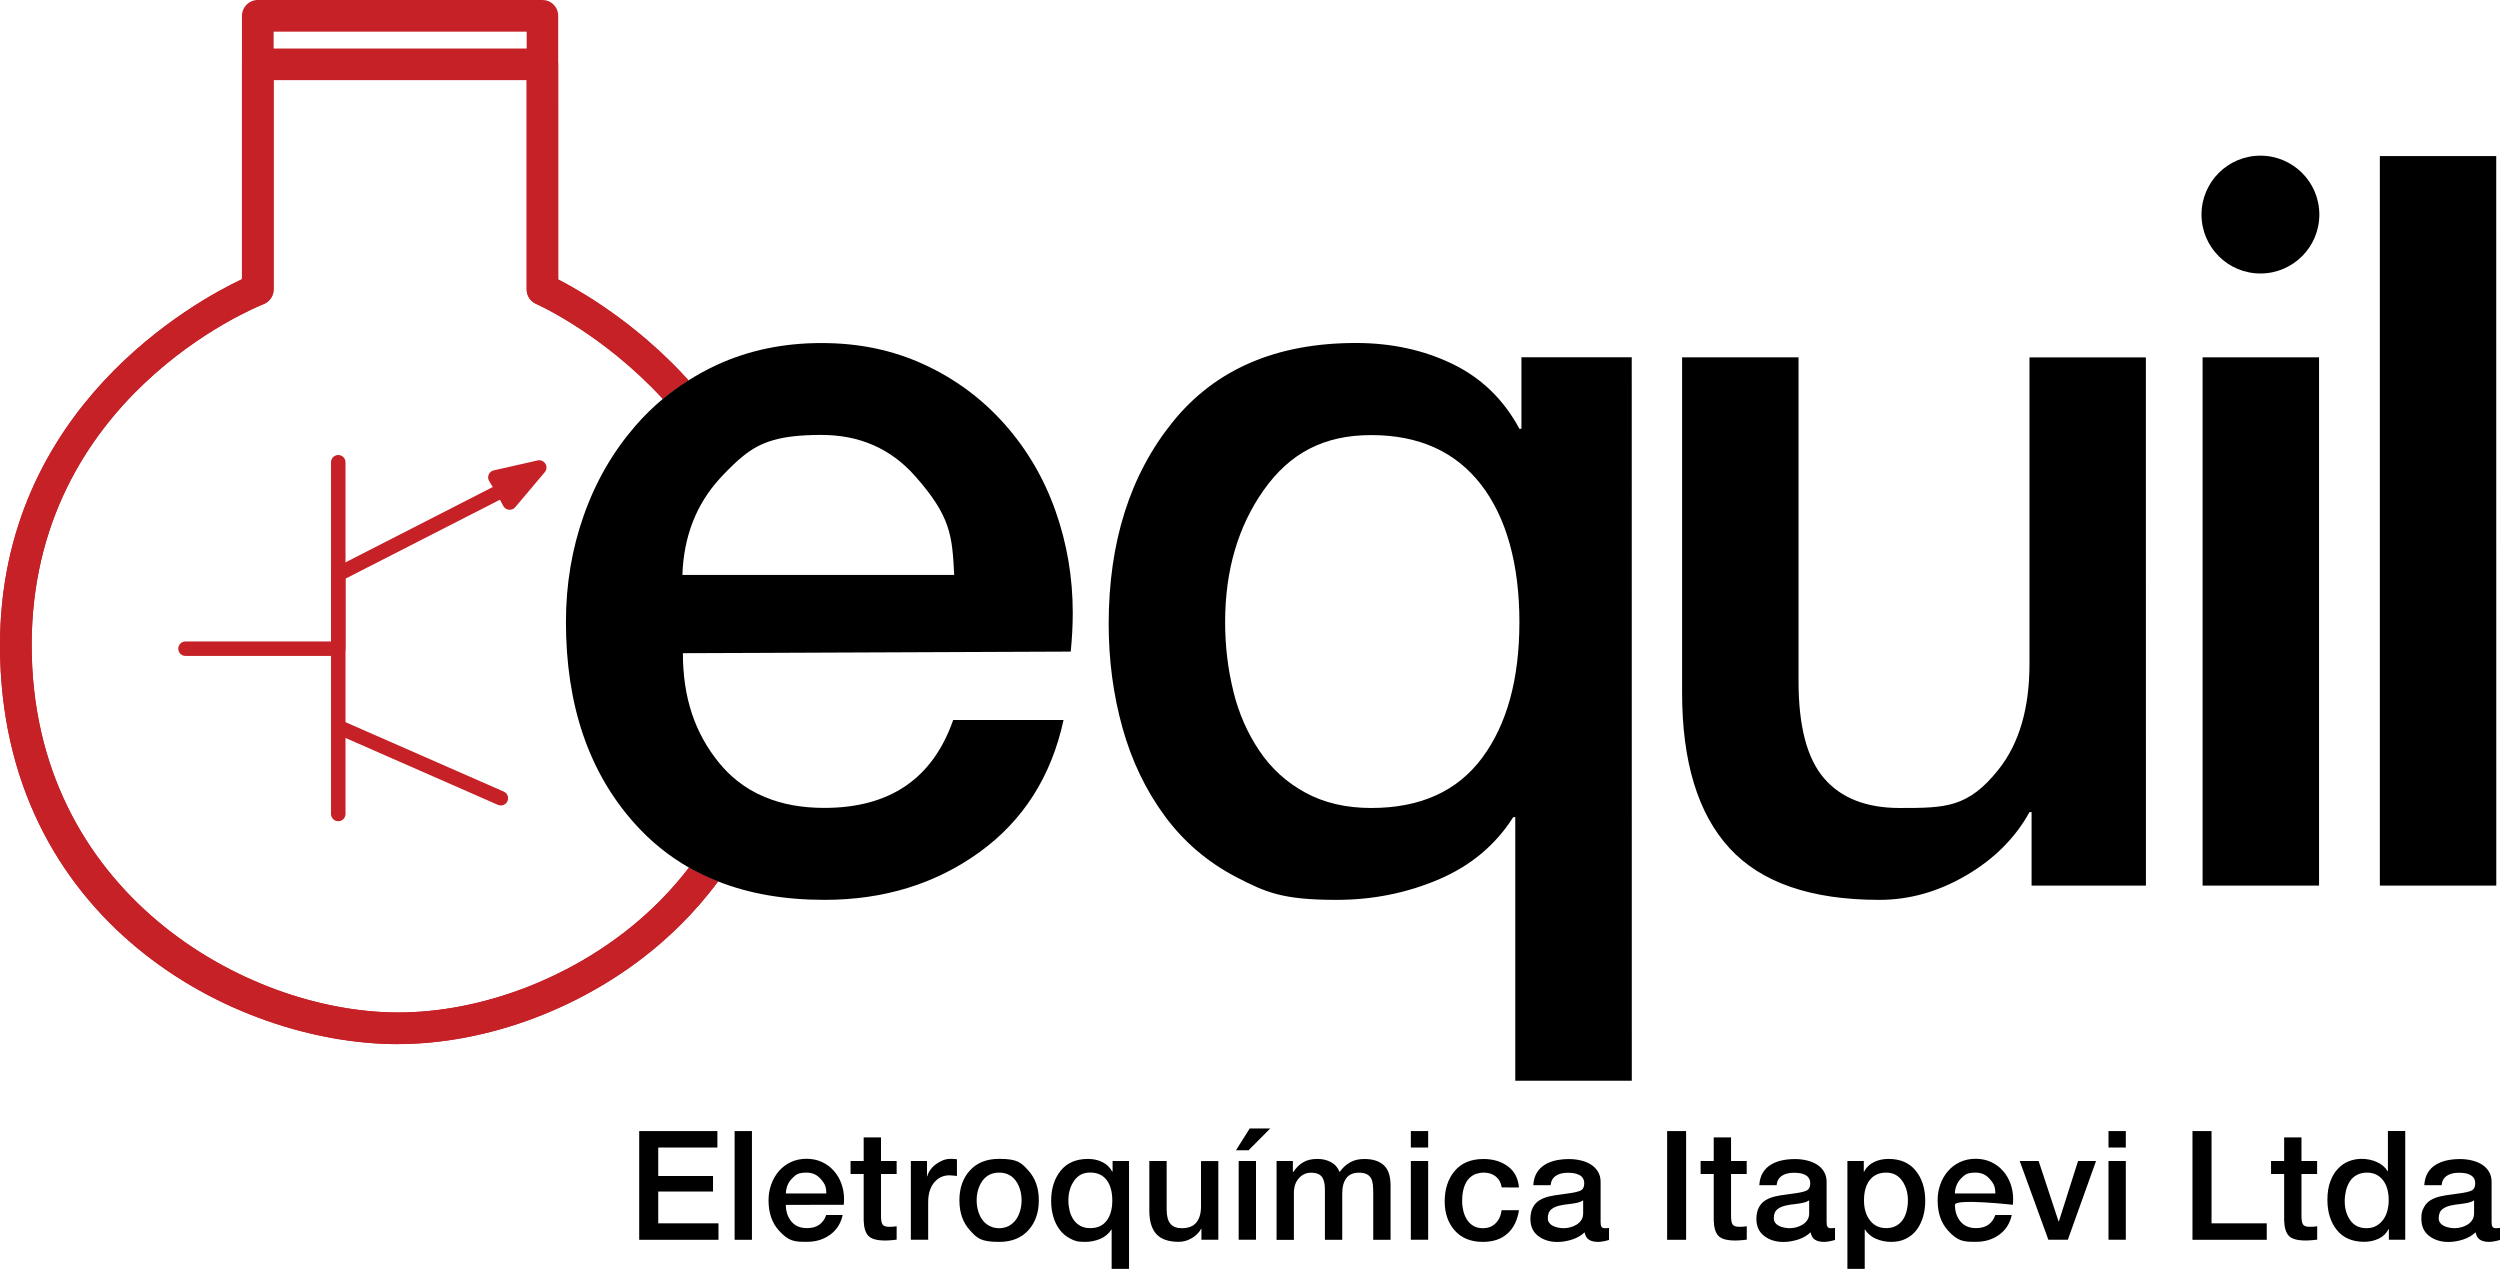 <svg xmlns="http://www.w3.org/2000/svg" viewBox="0 0 345 175.1"><defs><style>.cls-1{fill:#c52127}</style></defs><path d="M95.08 119.73c-2.3 3-4.77 5.47-7.1 7.45-9.23 7.85-21.59 12.54-33.05 12.54-21 0-50.56-16.64-50.56-50.68s30.7-46.55 32-47.07c.84-.33 1.39-1.13 1.39-2.03V4.37h34.92v35.57c0 .87.51 1.65 1.31 2 .17.07 9.21 4.12 17.48 13.11 1.12-.93 2.3-1.79 3.54-2.56h.01c-.06-.07-.12-.14-.2-.21-.68-.76-1.38-1.48-2.07-2.17-.58-.57-1.16-1.13-1.73-1.66-.58-.53-1.15-1.04-1.72-1.53s-1.13-.95-1.69-1.4c-.55-.45-1.1-.88-1.64-1.28-.21-.16-.43-.32-.64-.48-.63-.47-1.25-.91-1.85-1.31-.59-.41-1.17-.79-1.71-1.14-.55-.36-1.07-.68-1.57-.97-.98-.59-1.83-1.07-2.53-1.44-.23-.13-.45-.24-.64-.34V2.17c0-.58-.23-1.13-.64-1.54S75.43 0 74.85 0H35.57c-1.2 0-2.18.98-2.18 2.19v36.34C26.92 41.59 0 56.27 0 89.05c0 37.96 32.11 55.04 54.92 55.04h-.01v-.02c12.47 0 25.88-5.07 35.88-13.58.59-.5 1.2-1.04 1.8-1.6.21-.19.41-.38.61-.58.27-.25.55-.52.82-.79 1.72-1.72 3.44-3.67 5.07-5.88-1.4-.55-2.74-1.19-4.01-1.91" class="cls-1"/><path d="M105.55 109.99c-.06.18-.13.36-.2.54l.21-.54zm-6.45 11.65c.17-.23.34-.47.51-.7-.17.24-.34.47-.52.7Zm-11.12 5.54c-9.23 7.85-21.59 12.54-33.05 12.54-21 0-50.56-16.64-50.56-50.68s30.7-46.55 32-47.07c.84-.33 1.39-1.13 1.39-2.03V11.06h34.92v28.88c0 .87.51 1.65 1.31 2 .17.07 9.21 4.12 17.48 13.11 1.12-.93 2.3-1.79 3.54-2.56-.06-.07-.12-.14-.19-.21-.68-.76-1.38-1.48-2.07-2.17-.58-.57-1.16-1.12-1.73-1.66-.58-.53-1.15-1.04-1.72-1.53s-1.13-.95-1.69-1.4c-.55-.45-1.1-.88-1.64-1.28-.21-.16-.43-.32-.64-.48-.63-.46-1.25-.9-1.85-1.31-.59-.41-1.17-.79-1.71-1.14-.55-.35-1.07-.67-1.57-.97-.98-.59-1.83-1.07-2.53-1.44-.23-.12-.45-.23-.64-.33V8.87c0-.58-.23-1.13-.64-1.54s-.96-.63-1.54-.63H35.57c-1.2 0-2.18.97-2.18 2.18v29.65C26.92 41.59 0 56.27 0 89.05c0 37.96 32.11 55.04 54.92 55.04h-.01c12.47-.01 25.88-5.08 35.88-13.59.59-.5 1.2-1.04 1.8-1.61.21-.19.41-.38.61-.58.27-.25.55-.52.82-.79 1.72-1.72 3.44-3.67 5.07-5.88-1.4-.55-2.74-1.19-4.01-1.91-2.3 3-4.77 5.47-7.1 7.45" class="cls-1"/><path d="M46.68 113.33c-.55 0-1-.45-1-1V63.79c0-.55.45-1 1-1s1 .45 1 1v48.54c0 .55-.45 1-1 1" class="cls-1"/><path d="M46.68 90.52H25.6c-.55 0-1-.45-1-1s.45-1 1-1h20.08v-9.28c0-.38.21-.72.54-.89l23.33-11.93c.49-.25 1.09-.06 1.35.44.25.49.06 1.09-.44 1.35L47.67 79.86v9.67c0 .55-.45 1-1 1h.01Z" class="cls-1"/><path d="m69.52 109.24-21.84-9.58-.22-.1c-.51-.22-1.1 0-1.32.51-.23.51 0 1.1.51 1.32l1.03.45 21.03 9.23c.13.05.27.08.4.08.39.01.76-.22.92-.59.23-.51 0-1.1-.51-1.32m-1.15-43.36.53.87.37.62.61 1.14.45.83 4.08-4.83z" class="cls-1"/><path d="M75.27 64c-.23-.37-.66-.56-1.08-.46l-6.05 1.37c-.31.07-.58.28-.7.58s-.1.64.07.91l.49.81.39.64.6 1.11.46.86c.16.29.45.49.78.52h.11c.29.01.57-.11.76-.34l4.08-4.84c.28-.32.31-.79.09-1.16m-4.3 3.04-.46.54-.57-1.03.53-.12 1.25-.28z" class="cls-1"/><path d="M344.41 169.49c-.21 0-.36-.06-.44-.19-.09-.13-.13-.34-.13-.63v-5.56c0-.55-.12-1.02-.37-1.43q-.375-.615-.99-.99c-.42-.26-.88-.44-1.4-.56s-1.05-.18-1.6-.18q-.945 0-1.8.18c-.56.12-1.08.32-1.54.6s-.83.65-1.11 1.12q-.42.705-.48 1.71h2.39c.05-.57.29-1 .71-1.29s.98-.43 1.68-.43q.42 0 .81.06c.39.06.49.12.71.22s.4.25.53.45c.13.19.2.44.2.73 0 .51-.17.84-.51 1s-.91.29-1.69.39q-.69.09-1.05.15c-.61.07-1.14.16-1.61.27q-.705.165-1.29.51t-.93.99c-.345.645-.35.97-.35 1.61 0 1.01.36 1.79 1.07 2.34.72.55 1.6.83 2.65.83.69 0 1.37-.12 2.06-.34.68-.23 1.25-.56 1.7-.99q.135.72.6 1.02c.32.2.73.3 1.25.3.2 0 .45-.02.76-.08s.56-.12.76-.19v-1.66c-.17.03-.37.04-.59.04m-2.99-3.84v1.78c0 .36-.08.67-.25.93s-.39.47-.66.64-.57.29-.88.37-.61.12-.89.12c-.22 0-.46-.02-.72-.07s-.5-.12-.72-.23c-.23-.1-.41-.25-.55-.43s-.21-.4-.21-.65c0-.57.18-.99.53-1.26s.83-.45 1.43-.55c.22-.05.53-.09.92-.13.48-.06.87-.12 1.19-.19q.465-.105.81-.33s.02-.01.02-.01c-.01 0-.01.01-.02.01m-11.89-9.57v5.54h-.04c-.35-.56-.85-.98-1.51-1.27s-1.36-.43-2.1-.43c-.61 0-1.2.12-1.76.34s-1.06.57-1.5 1.04c-.44.46-.79 1.06-1.05 1.77s-.39 1.55-.39 2.5c0 1.71.44 3.1 1.31 4.18s2.13 1.62 3.77 1.62c.73 0 1.4-.15 2.01-.44.6-.29 1.06-.73 1.35-1.32h.04v1.47h2.26v-15zm-.07 10.98c-.12.46-.31.87-.56 1.23q-.39.54-.96.87c-.39.22-.84.33-1.36.33-.98 0-1.73-.36-2.24-1.09-.52-.73-.77-1.61-.77-2.63 0-.5.06-.99.17-1.46.12-.47.29-.89.53-1.27s.56-.67.96-.89.87-.33 1.4-.33c.93 0 1.66.34 2.2 1.02s.81 1.61.81 2.8c0 .49-.06.96-.18 1.42m-10.7 2.24c-.5 0-.81-.11-.95-.33-.14-.21-.21-.6-.21-1.16v-5.8h2.16v-1.79h-2.16v-3.26h-2.39v3.26h-1.81v1.79h1.81v6.41c.03.98.24 1.69.64 2.12s1.18.65 2.36.65c.24 0 .58-.02 1.03-.06.23-.02.4-.05.53-.06v-1.85c-.23.05-.56.08-1.01.08m-13.57-.48v-12.73h-2.63v15h10.25v-2.27zm-14.22-8.6v10.86h2.39v-10.86zm0-4.13v2.27h2.39v-2.27zm-4.2 4.13-2.65 8.34h-.04l-2.75-8.34h-2.61l3.95 10.86h2.69l3.89-10.86zm-9 6.04c.03-.27.04-.53.04-.8q0-1.095-.36-2.1c-.24-.68-.59-1.27-1.05-1.79s-1.01-.93-1.65-1.22-1.33-.44-2.11-.44-1.5.15-2.15.45-1.21.72-1.67 1.25-.81 1.15-1.06 1.84c-.25.7-.37 1.43-.37 2.2q0 2.565 1.41 4.14c1.41 1.575 2.24 1.58 3.91 1.58 1.22 0 2.28-.33 3.18-.98s1.48-1.56 1.73-2.72h-2.27c-.42 1.21-1.31 1.81-2.65 1.81-.93 0-1.66-.3-2.16-.92-.51-.62-.76-1.38-.76-2.29s7.98-.01 7.98-.01Zm-8-1.56c.03-.83.31-1.51.84-2.06.54-.55.85-.82 2.02-.82q1.17 0 1.92.84c.75.84.77 1.24.81 2.04zm-5.4-3.14c-.87-1.09-2.13-1.63-3.77-1.63-.72 0-1.39.14-1.98.43-.6.28-1.06.73-1.38 1.33h-.04v-1.47h-2.27.01v14.88h2.39v-5.42h.04c.36.57.87 1 1.53 1.28s1.33.42 2.1.42 1.46-.15 2.06-.46 1.1-.73 1.48-1.26.67-1.14.86-1.82.28-1.39.28-2.13c0-1.68-.43-3.07-1.31-4.15m-1.25 5.52c-.11.46-.28.87-.52 1.23s-.56.65-.95.86c-.4.21-.85.31-1.37.31-.94 0-1.68-.36-2.23-1.07s-.82-1.63-.82-2.75c0-1.19.26-2.12.79-2.81s1.32-1.03 2.26-1.03 1.68.37 2.21 1.12.8 1.66.8 2.72c0 .49-.06.97-.17 1.42m-10.48 2.41c-.21 0-.36-.06-.44-.19-.09-.13-.13-.34-.13-.63v-5.56c0-.55-.12-1.02-.37-1.43q-.375-.615-.99-.99c-.42-.26-.88-.44-1.4-.56s-1.05-.18-1.6-.18q-.945 0-1.8.18c-.56.12-1.08.32-1.54.6s-.83.65-1.11 1.12q-.42.705-.48 1.71h2.39c.05-.57.29-1 .71-1.29s.98-.43 1.68-.43q.42 0 .81.06c.39.06.49.12.71.22s.4.25.53.45c.13.19.2.44.2.73 0 .51-.17.84-.51 1s-.91.29-1.69.39q-.69.09-1.05.15c-.61.07-1.14.16-1.61.27q-.705.165-1.29.51t-.93.99c-.23.43-.35.97-.35 1.61 0 1.01.36 1.79 1.07 2.34.72.55 1.6.83 2.65.83.69 0 1.37-.12 2.06-.34.68-.23 1.25-.56 1.7-.99q.135.72.6 1.02c.32.2.73.3 1.25.3.2 0 .45-.02.76-.08s.56-.12.76-.19v-1.66c-.17.03-.37.04-.59.04m-2.98-3.84v1.78c0 .36-.08.67-.25.93s-.39.47-.66.64-.57.29-.88.37-.61.12-.89.12c-.22 0-.46-.02-.72-.07s-.5-.12-.72-.23c-.23-.1-.41-.25-.55-.43s-.21-.4-.21-.65c0-.57.18-.99.53-1.26s.83-.45 1.43-.55c.22-.05.53-.09.92-.13.48-.06.87-.12 1.19-.19q.465-.105.81-.33s.02-.01.02-.01c-.01 0-.01.01-.02.01m-9.62 3.65c-.49 0-.81-.11-.95-.33-.14-.21-.21-.6-.21-1.16v-5.8h2.16v-1.79h-2.16v-3.26h-2.39v3.26h-1.81v1.79h1.81v6.41c.03.98.24 1.69.64 2.12s1.18.65 2.36.65c.24 0 .58-.02 1.03-.06.23-.02.4-.05.53-.06v-1.85c-.23.05-.56.08-1.01.08m-9.98-13.21v15h2.62v-15zm-8.61 13.4c-.21 0-.36-.06-.44-.19-.09-.13-.13-.34-.13-.63v-5.56c0-.55-.12-1.02-.37-1.43q-.375-.615-.99-.99c-.42-.26-.88-.44-1.4-.56s-1.05-.18-1.6-.18q-.945 0-1.8.18c-.56.12-1.08.32-1.54.6s-.83.65-1.11 1.12q-.42.705-.48 1.71h2.39c.05-.57.29-1 .71-1.29s.98-.43 1.68-.43q.42 0 .81.06c.25.04.49.12.71.22s.4.25.53.45c.13.19.2.44.2.73 0 .51-.17.84-.51 1s-.91.29-1.69.39q-.69.09-1.05.15c-.61.07-1.14.16-1.61.27q-.705.165-1.29.51t-.93.99c-.23.43-.35.97-.35 1.61 0 1.01.36 1.79 1.07 2.34.72.55 1.6.83 2.65.83.69 0 1.37-.12 2.06-.34.68-.23 1.25-.56 1.7-.99q.135.72.6 1.02c.32.2.73.3 1.25.3.2 0 .45-.02.76-.08s.56-.12.76-.19v-1.66c-.17.03-.37.04-.59.04m-2.98-3.84v1.78c0 .36-.08.67-.25.93s-.39.47-.66.64-.57.29-.88.37-.61.12-.89.12c-.22 0-.46-.02-.72-.07s-.5-.12-.72-.23c-.23-.1-.41-.25-.55-.43s-.21-.4-.21-.65c0-.57.18-.99.53-1.26s.83-.45 1.43-.55c.22-.05.53-.09.92-.13.48-.06.87-.12 1.19-.19q.465-.105.81-.33s.02-.01.02-.01c-.01 0-.01.01-.02.01m-12.1 3.18c-.45.44-1.03.66-1.73.66-.5 0-.94-.1-1.3-.31s-.66-.49-.89-.85-.4-.76-.51-1.19c-.11-.44-.17-.89-.17-1.37 0-.78.09-1.43.27-1.96s.42-.93.71-1.22q.45-.435.96-.6c.34-.11.69-.17 1.04-.17.67 0 1.23.18 1.67.54q.66.54.81 1.5h-.01l2.39.01c-.11-1.27-.62-2.25-1.53-2.92s-2.03-1.01-3.36-1.01c-1.72 0-3.05.55-3.97 1.64-.93 1.09-1.39 2.55-1.39 4.2s.47 3 1.4 4.04q1.395 1.56 3.87 1.56c1.39 0 2.51-.37 3.36-1.12.86-.75 1.4-1.83 1.62-3.25h-2.39c-.11.77-.39 1.38-.85 1.82m-11.68-8.61v10.86h2.39v-10.86zm0-4.13v2.27h2.39v-2.27zm-3.72 4.72c-.62-.58-1.52-.87-2.71-.87-.75 0-1.4.15-1.95.46-.55.3-1.03.75-1.45 1.34-.24-.61-.63-1.06-1.18-1.36s-1.17-.45-1.87-.45c-.79 0-1.45.15-1.97.46-.52.3-.98.75-1.37 1.34h-.06v-1.51h-2.27l.02.02v10.86h2.39v-6.45c0-.87.23-1.55.69-2.06s1.02-.76 1.68-.76c.7 0 1.19.19 1.48.56s.43.95.43 1.73v6.97h2.39v-6.36c0-.94.19-1.65.57-2.15q.555-.75 1.74-.75.675 0 1.08.21c.27.14.47.34.6.58q.18.36.24.87c.03.34.05.76.05 1.26v6.34h2.39v-7.5c0-1.27-.3-2.2-.92-2.78m-20.04-.59v10.86h2.39v-10.86zm1.52-4.49-1.89 3h1.74l2.98-3zm-4.33 15.35h.02zm-2.39-10.85v6.3q0 1.365-.63 2.16c-.42.53-1.1.8-2.04.8-.68 0-1.2-.2-1.55-.61s-.52-1.08-.52-2v-6.66h-2.39v6.89c0 1.42.33 2.49.98 3.2s1.68 1.06 3.08 1.06c.62 0 1.22-.16 1.79-.5.57-.33 1.01-.77 1.3-1.3h.04v1.51h2.33v-10.85zm-12.2-.01v1.47h-.04c-.33-.6-.79-1.04-1.38-1.33s-1.25-.43-1.98-.43c-1.64 0-2.9.55-3.77 1.63-.87 1.09-1.31 2.47-1.31 4.15 0 .74.09 1.45.28 2.13s.48 1.29.87 1.82.88.95 1.48 1.26.94.46 2.05.46q1.11 0 2.1-.42c.65-.28 1.17-.71 1.53-1.28h.04v5.42h2.4v-14.88zm-.82 8.23c-.51.69-1.27 1.03-2.28 1.03-.51 0-.96-.1-1.35-.31-.38-.21-.7-.5-.94-.86-.25-.37-.43-.77-.54-1.23-.11-.47-.17-.94-.17-1.43 0-1.06.27-1.97.8-2.72.54-.75 1.23-1.12 2.21-1.12s1.74.34 2.26 1.02c.53.68.79 1.66.79 2.83s-.26 2.1-.77 2.79Zm-10.82-6.94c-.97-1.06-1.45-1.59-4.02-1.59q-2.565 0-4.02 1.59c-.97 1.06-1.46 2.42-1.46 4.13s.49 3.09 1.46 4.15 1.46 1.59 4.02 1.59q2.565 0 4.02-1.59c.97-1.06 1.46-2.45 1.46-4.15s-.49-3.07-1.46-4.13m-1.11 5.55q-.195.69-.57 1.23c-.26.36-.58.65-.97.87-.4.22-.86.33-1.37.33s-.96-.11-1.36-.33c-.4-.21-.73-.51-.98-.87-.26-.36-.44-.78-.57-1.23-.13-.46-.19-.93-.19-1.42s.06-.96.19-1.41.32-.86.57-1.23c.26-.37.58-.66.97-.87.4-.21.85-.31 1.37-.31s.98.1 1.37.31c.4.21.72.5.97.87.26.37.44.78.57 1.23s.19.92.19 1.41-.06.96-.19 1.42m-8.88-7.1c-.23-.03-.48-.04-.76-.04q-.525 0-1.05.21c-.35.14-.68.33-.98.56-.31.23-.55.49-.75.77s-.33.57-.4.86h-.04v-2.1h-2.23v10.86h2.39v-5.17c0-1.16.28-2.07.83-2.73s1.26-.99 2.11-.99c.17 0 .44.02.8.06.1.01.17.03.23.04v-2.31s-.08-.01-.15-.02m-8.17 2.05v-1.79h-2.16v-3.26h-2.39v3.26h-1.81v1.79h1.81v6.41c.03.98.24 1.69.64 2.12s1.18.65 2.36.65c.24 0 .58-.02 1.03-.06.22-.02.39-.05.52-.06v-1.85c-.23.05-.56.08-1.01.08-.49 0-.8-.11-.94-.33-.14-.21-.21-.6-.21-1.16v-5.8zm-7.3 4.25c.03-.27.04-.53.04-.8q0-1.095-.36-2.1c-.24-.68-.59-1.27-1.05-1.79s-1.01-.93-1.65-1.22-1.33-.44-2.11-.44-1.5.15-2.15.45-1.21.72-1.67 1.25-.81 1.15-1.06 1.84c-.25.7-.37 1.43-.37 2.2q0 2.565 1.41 4.14c1.41 1.575 2.24 1.58 3.91 1.58 1.22 0 2.28-.33 3.18-.98s1.48-1.56 1.73-2.72h-2.27c-.42 1.21-1.31 1.81-2.65 1.81-.93 0-1.66-.3-2.16-.92-.51-.62-.76-1.38-.76-2.29h.01zm-7.15-3.62c.54-.55.85-.82 2.02-.82q1.17 0 1.92.84c.75.84.77 1.24.81 2.04h-5.59c.03-.83.31-1.51.84-2.06m-7.91-6.55v15h2.39v-15zm-10.54 12.73v-4.39h7.56v-2.14h-7.56v-3.93H99v-2.27H88.21v15h10.94v-2.27zm221.1-147.34c-4.49 0-8.13 3.64-8.13 8.13s3.64 8.13 8.13 8.13 8.13-3.64 8.13-8.13-3.64-8.13-8.13-8.13m16.48.06v100.67h16.07V21.54zm-24.46 27.77v72.9h16.07v-72.9zm-7.82 72.9h.01zm-16.07-72.89v42.3q0 9.165-4.23 14.52c-4.23 5.355-7.38 5.36-13.68 5.36-4.6 0-8.08-1.36-10.43-4.09-2.36-2.73-3.53-7.19-3.53-13.4v-44.7h-16.07v46.25c0 9.59 2.19 16.75 6.56 21.5s11.26 7.12 20.66 7.12c4.14 0 8.13-1.12 11.99-3.38 3.85-2.25 6.77-5.17 8.74-8.74h.28v10.15h15.78V49.32zm-70.11-.02v9.87h-.28c-2.17-4.04-5.25-7.02-9.24-8.95s-8.43-2.89-13.32-2.89c-11 0-19.44 3.64-25.31 10.93s-8.81 16.57-8.81 27.85c0 4.98.63 9.75 1.9 14.31s3.22 8.63 5.85 12.2 5.94 6.39 9.94 8.46c4 2.06 6.28 3.1 13.75 3.1q7.47 0 14.1-2.82c4.41-1.88 7.84-4.74 10.29-8.6h.28v36.38h16.08V49.3zm-5.43 55.29c-3.43 4.61-8.53 6.91-15.3 6.91-3.47 0-6.51-.71-9.09-2.12-2.59-1.41-4.71-3.33-6.35-5.78-1.65-2.45-2.85-5.19-3.6-8.25h.01c-.76-3.05-1.13-6.22-1.13-9.51 0-7.14 1.79-13.23 5.36-18.26 3.57-5.02 8.22-7.54 14.8-7.54s11.64 2.28 15.16 6.84c3.53 4.56 5.29 11.07 5.29 18.96s-1.72 14.14-5.15 18.75m-98.97 5.4c-.06.18-.13.36-.2.54l.21-.54zm-6.45 11.65c.17-.23.34-.47.51-.7-.17.24-.34.47-.52.7Z"/><path d="m109.32 90.08 38.44-.16c.18-1.79.28-3.57.28-5.36q0-7.335-2.4-14.1c-1.6-4.51-3.95-8.5-7.05-11.98s-6.79-6.21-11.07-8.18-8.91-2.96-14.17-2.96-10.08 1.01-14.45 3.03c-1.35.63-2.65 1.33-3.88 2.12h-.01c-1.24.77-2.42 1.63-3.54 2.56-1.35 1.13-2.61 2.36-3.78 3.71-3.1 3.58-5.48 7.69-7.12 12.34-1.65 4.65-2.47 9.56-2.47 14.73q0 17.205 9.45 27.78c2.21 2.48 4.72 4.51 7.53 6.12 1.27.72 2.61 1.36 4.01 1.91.18-.23.35-.46.52-.7-.17.23-.34.47-.51.7 4.3 1.7 9.19 2.54 14.68 2.54 8.18 0 15.3-2.19 21.36-6.56s9.94-10.46 11.63-18.26h-15.23c-2.82 8.09-8.75 12.13-17.77 12.13-3.09 0-5.82-.49-8.21-1.5l-.21.54c.07-.18.14-.36.2-.54-1.39-.57-2.66-1.32-3.8-2.23-.91-.72-1.74-1.54-2.5-2.47-3.38-4.14-5.01-9.04-5.01-15.15l10.73-.04zM94.17 79.34c.18-5.28 1.89-9.7 5.14-13.28.16-.18.33-.36.5-.54.98-1.01 1.85-1.88 2.76-2.6 2.4-1.94 5.06-2.9 10.78-2.9q7.89 0 12.9 5.64c5.01 5.64 5.15 8.32 5.43 13.68z"/></svg>